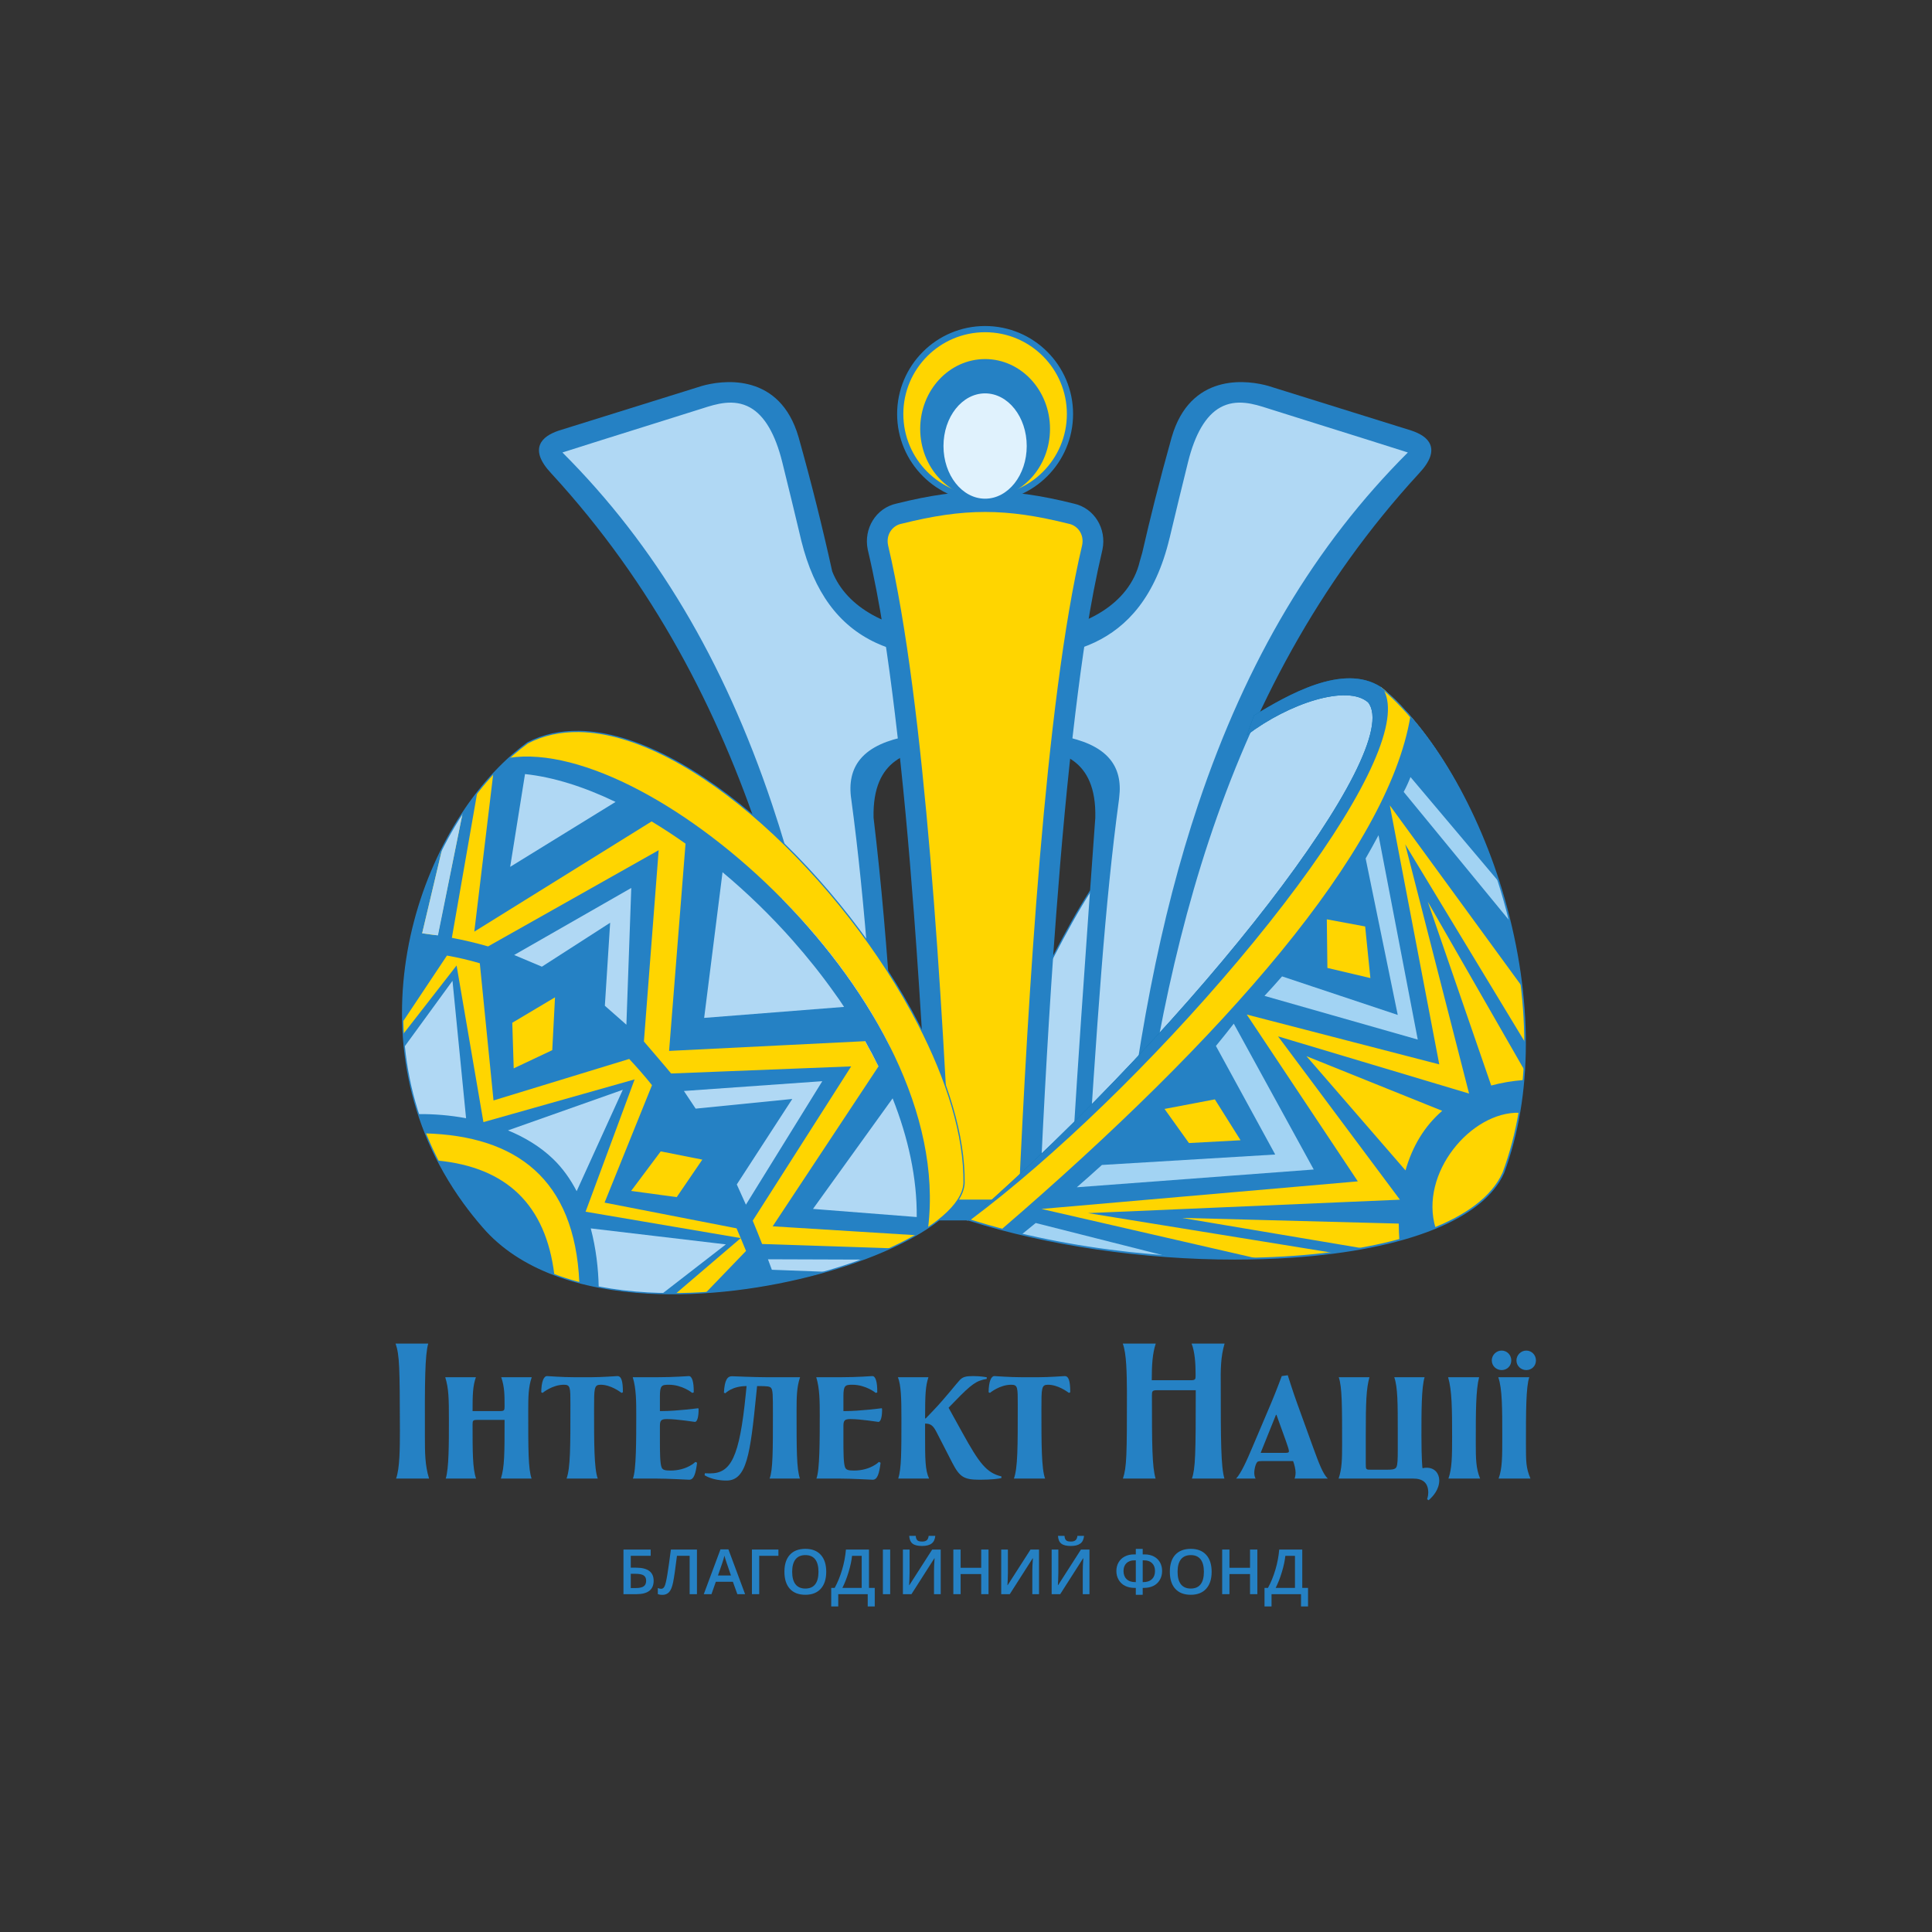 <?xml version="1.0" encoding="UTF-8" standalone="no"?>
<!-- Created with Inkscape (http://www.inkscape.org/) -->
<svg xmlns:inkscape="http://www.inkscape.org/namespaces/inkscape" xmlns:sodipodi="http://sodipodi.sourceforge.net/DTD/sodipodi-0.dtd" xmlns="http://www.w3.org/2000/svg" xmlns:svg="http://www.w3.org/2000/svg" version="1.1" id="svg2" width="755.905" height="755.905" viewBox="0 0 755.905 755.905" sodipodi:docname="intelekt nacii.ai">
  <rect x="0" y="0" width="755.905" height="755.905" fill="#333333" stroke="none"/>
  <defs id="defs6">
    <clipPath id="clipPath16">
      <path d="M 0,566.929 H 566.929 V 0 H 0 Z" id="path14"></path>
    </clipPath>
  </defs>
  <g id="g8" inkscape:groupmode="layer" inkscape:label="intelekt nacii" transform="matrix(1.333,0,0,-1.333,0,755.905)">
    <g id="g10">
      <g id="g12" clip-path="url(#clipPath16)">
        <g id="g18" transform="translate(246.502,205.57)">
          <path d="m 0,0 c -4.139,37.194 -10.369,76.616 -23.044,114.849 -12.666,38.201 -31.775,75.242 -61.679,107.73 v 0 c -3.407,3.634 -4.08,6.341 -3.276,8.396 0.801,2.047 3.032,3.29 5.47,4.126 l 0.021,0.007 40.805,12.73 v -0.001 c 0.33,0.116 0.727,0.244 1.167,0.369 2.825,0.808 8.233,1.831 13.711,0.495 5.538,-1.351 11.121,-5.08 14.165,-13.78 0.212,-0.608 0.408,-1.223 0.585,-1.841 v -0.003 c 1.888,-6.73 3.645,-13.357 5.281,-19.896 1.621,-6.48 3.138,-12.938 4.56,-19.387 2.152,-5.504 6.432,-9.758 11.777,-12.744 6.061,-3.386 13.479,-5.147 20.738,-5.263 l 0.935,-0.016 -0.043,-0.93 c -0.215,-4.677 -0.429,-10.315 -0.642,-15.95 -0.215,-5.66 -0.428,-11.32 -0.64,-15.922 l -0.037,-0.777 -0.77,-0.088 C 24.99,141.64 20.019,140.897 16.2,138.069 12.424,135.272 9.694,130.359 9.904,121.486 12.216,102.103 13.868,82.626 15.159,62.56 16.447,42.54 17.38,21.889 18.255,0.135 l 0.037,-0.947 H 17.348 0.903 0.09 Z" style="fill:#2581c4;fill-opacity:1;fill-rule:nonzero;stroke:none" id="path20"></path>
        </g>
        <g id="g22" transform="translate(390.583,321.399)">
          <path d="m 0,0 c -2.428,8.427 22.224,29.873 11.265,42.075 1.276,0.968 -13.478,0.374 -12.119,1.253 L -22.531,35.689 C -83.083,-0.807 -114.953,-117.343 -106.132,-112.397 -69.262,-84.891 -23.906,-36.414 0,0" style="fill:#b0d8f4;fill-opacity:1;fill-rule:evenodd;stroke:none" id="path24"></path>
        </g>
        <g id="g26" transform="translate(354.85,320.419)">
          <path d="m 0,0 c -12.677,-38.233 -18.906,-77.655 -23.045,-114.849 l -0.091,-0.812 h -0.812 -16.446 -0.944 l 0.038,0.947 c 1.057,26.265 6.47,101.059 7.69,117.922 l 0.245,3.371 c 0.224,8.909 -2.511,13.838 -6.295,16.641 -3.819,2.828 -8.789,3.571 -12.883,4.035 l -0.771,0.088 -0.037,0.777 c -0.211,4.602 -0.425,10.262 -0.639,15.922 -0.213,5.635 -0.427,11.272 -0.642,15.95 l -0.044,0.93 0.936,0.016 c 7.899,0.127 15.986,2.198 22.305,6.194 5.498,3.475 9.648,8.414 11.135,14.799 l 0.722,2.51 c 1.165,5.093 2.393,10.199 3.687,15.326 1.533,6.071 3.17,12.22 4.92,18.461 v 0.003 c 0.177,0.618 0.373,1.233 0.585,1.841 3.045,8.699 8.627,12.429 14.165,13.78 5.479,1.336 10.887,0.313 13.711,-0.495 0.441,-0.126 0.838,-0.253 1.167,-0.369 l 0.001,0.001 40.805,-12.73 0.02,-0.008 c 2.439,-0.835 4.669,-2.078 5.471,-4.126 0.804,-2.054 0.131,-4.761 -3.277,-8.395 l 10e-4,-0.001 C 31.773,75.242 12.665,38.201 0,0" style="fill:#2581c4;fill-opacity:1;fill-rule:evenodd;stroke:none" id="path28"></path>
        </g>
        <g id="g30" transform="translate(249.82,210.862)">
          <path d="M 0,0 H 10.332 C 6.657,56.876 4.519,90.326 0.282,121.599 h 0.001 c -3.122,20.451 23.462,19.229 39.04,20.052 15.578,-0.823 42.162,0.399 39.04,-20.052 l 0.025,0.025 C 74.148,90.341 72.01,56.891 68.335,0 h 10.332 c 8.184,81.158 25.928,164.536 85.185,223.505 -9.158,2.95 -34.626,10.876 -41.243,12.987 -6.617,2.111 -18.457,6.352 -23.961,-15.887 -1.849,-7.467 -3.547,-14.454 -5.118,-21.072 l -0.008,0.059 C 85,161.029 56.531,163.56 39.323,163.081 c -16.885,0.47 -44.611,-1.953 -53.696,34.388 l -0.467,1.969 -0.036,0.154 v -0.002 c -1.567,6.601 -3.262,13.569 -5.104,21.015 -5.505,22.239 -17.345,17.998 -23.962,15.887 -6.617,-2.111 -32.085,-10.037 -41.244,-12.987 C -25.928,164.536 -8.184,81.158 0,0" style="fill:#b0d8f4;fill-opacity:1;fill-rule:evenodd;stroke:none" id="path32"></path>
        </g>
        <g id="g34" transform="translate(351.701,331.011)">
          <path d="m 0,0 c -11.044,-32.929 -18.49,-71.039 -23.429,-119.913 h -9.862 l 0.093,1.453 c 3.582,55.463 5.745,88.942 9.941,119.903 l 0.063,0.612 c 0.567,4.548 -0.35,8.31 -2.729,11.186 -6.062,7.331 -20.336,7.865 -31.804,8.295 -1.685,0.063 -3.305,0.123 -4.845,0.204 -1.514,-0.081 -3.133,-0.141 -4.819,-0.204 -11.468,-0.43 -25.742,-0.964 -31.803,-8.295 -2.491,-3.011 -3.379,-6.99 -2.641,-11.824 4.195,-30.966 6.358,-64.463 9.943,-119.96 l 0.088,-1.37 h -9.862 c -4.939,48.874 -12.385,86.984 -23.43,119.913 -14.188,42.3 -34.315,76.078 -61.526,103.25 5.555,1.785 16.312,5.155 25.828,8.137 6.629,2.077 12.354,3.872 15.043,4.729 l 0.37,0.118 c 3.815,1.223 9.038,2.896 13.852,0.209 4.208,-2.348 7.382,-7.746 9.436,-16.044 1.914,-7.732 3.583,-14.604 5.104,-21.012 l 0.468,-1.977 v 0.002 l 0.036,-0.15 c 3.745,-14.978 10.894,-24.746 21.855,-29.86 9.336,-4.357 19.813,-4.511 28.232,-4.636 1.327,-0.019 2.608,-0.038 3.845,-0.072 1.227,0.034 2.509,0.053 3.837,0.072 16.778,0.247 42.033,0.619 50.301,35.377 l 0.006,-0.034 0.289,1.22 c 1.558,6.563 3.232,13.455 5.118,21.07 2.054,8.298 5.229,13.696 9.437,16.044 4.812,2.687 10.037,1.014 13.851,-0.209 l 0.37,-0.118 c 2.692,-0.858 8.426,-2.655 15.065,-4.736 9.507,-2.98 20.254,-6.348 25.805,-8.13 C 34.315,76.078 14.188,42.3 0,0 m 62.044,103.583 c -5.435,1.75 -16.456,5.204 -26.181,8.251 -6.638,2.081 -12.373,3.877 -15.063,4.736 l -0.368,0.118 c -3.898,1.248 -9.235,2.958 -14.23,0.17 -4.328,-2.415 -7.579,-7.914 -9.667,-16.344 -1.768,-7.147 -3.351,-13.658 -4.828,-19.857 l -0.017,0.117 -0.282,-1.279 c -7.873,-35.631 -33.303,-36.006 -50.13,-36.253 -1.332,-0.019 -2.617,-0.038 -3.831,-0.073 -1.225,0.035 -2.51,0.054 -3.839,0.073 -17.408,0.257 -41.25,0.609 -49.63,34.133 l -0.974,4.109 V 81.47 c -1.394,5.845 -2.916,12.099 -4.635,19.044 -2.087,8.43 -5.339,13.929 -9.666,16.344 -4.995,2.789 -10.331,1.078 -14.23,-0.17 l -0.369,-0.118 c -2.688,-0.858 -8.412,-2.652 -15.041,-4.728 -9.732,-3.051 -20.764,-6.509 -26.203,-8.259 l -0.37,-0.121 0.276,-0.275 c 61.309,-61.011 77.431,-147.147 85.116,-223.36 l 0.022,-0.214 h 10.8 l -0.122,1.875 c -3.584,55.507 -5.748,89.011 -9.945,119.997 -0.717,4.698 0.135,8.552 2.536,11.454 5.925,7.165 20.08,7.695 31.454,8.121 1.687,0.064 3.31,0.125 4.801,0.205 1.517,-0.08 3.139,-0.141 4.828,-0.205 11.374,-0.426 25.529,-0.956 31.454,-8.122 2.4,-2.901 3.253,-6.755 2.536,-11.453 l -0.083,-0.69 0.015,0.014 c -4.138,-30.784 -6.295,-64.181 -9.85,-119.239 l -0.127,-1.957 h 10.8 l 0.021,0.214 c 7.685,76.213 23.807,162.349 85.117,223.36 l 0.276,0.275 z" style="fill:#2581c4;fill-opacity:1;fill-rule:nonzero;stroke:none" id="path36"></path>
        </g>
        <g id="g38" transform="translate(263.231,419.287)">
          <path d="M 0,0 C 9.58,2.392 17.743,3.588 25.912,3.588 34.081,3.588 42.243,2.392 51.823,0 l 0.058,-0.012 h 0.003 c 3.065,-0.656 5.499,-2.516 7.01,-4.968 1.502,-2.44 2.09,-5.47 1.474,-8.481 v -0.004 l -0.02,-0.098 -0.003,-0.015 -0.025,-0.105 v -0.007 c -1.843,-7.814 -3.34,-15.8 -4.613,-23.811 -1.27,-7.992 -2.331,-16.077 -3.303,-24.068 -1.195,-9.835 -2.227,-19.623 -3.141,-29.369 -0.911,-9.711 -1.72,-19.548 -2.467,-29.444 -1.061,-14.064 -1.973,-28.091 -2.778,-42.086 -0.81,-14.074 -1.516,-28.115 -2.161,-42.13 l -0.227,-4.954 -0.04,-0.871 H 40.724 35.765 16.059 11.1 10.234 l -0.04,0.871 -0.228,4.954 c -0.644,14.015 -1.35,28.056 -2.16,42.13 -0.806,13.996 -1.718,28.022 -2.779,42.087 -0.746,9.896 -1.555,19.733 -2.466,29.444 -0.914,9.745 -1.946,19.534 -3.142,29.368 -0.971,7.99 -2.032,16.076 -3.303,24.068 -1.274,8.011 -2.769,15.997 -4.614,23.811 v 0.003 l -0.023,0.107 -0.004,0.017 -0.02,0.095 v 0.004 c -0.617,3.013 -0.028,6.044 1.476,8.485 1.512,2.453 3.947,4.312 7.012,4.967 h 0.004 z" style="fill:#2581c4;fill-opacity:1;fill-rule:evenodd;stroke:none" id="path40"></path>
        </g>
        <g id="g42" transform="translate(298.995,214.966)">
          <path d="m 0,0 c 2.651,57.68 7.735,145.924 18.617,192.03 0.719,3.354 -1.478,5.887 -3.911,6.34 -18.468,4.626 -30.65,4.626 -49.118,0 -2.432,-0.453 -4.629,-2.986 -3.912,-6.34 C -27.441,145.924 -22.357,57.68 -19.706,0 H 0" style="fill:#ffd500;fill-opacity:1;fill-rule:evenodd;stroke:none" id="path44"></path>
        </g>
        <g id="g46" transform="translate(289.142,470.47)">
          <path d="M 0,0 C 13.759,0 24.912,-11.154 24.912,-24.912 24.912,-38.67 13.759,-49.824 0,-49.824 c -13.758,0 -24.911,11.154 -24.911,24.912 C -24.911,-11.154 -13.758,0 0,0" style="fill:#ffd500;fill-opacity:1;fill-rule:evenodd;stroke:none" id="path48"></path>
        </g>
        <g id="g50" transform="translate(289.142,471.379)">
          <path d="m 0,0 c 7.131,0 13.587,-2.891 18.259,-7.563 4.673,-4.672 7.563,-11.128 7.563,-18.259 0,-7.13 -2.89,-13.587 -7.563,-18.259 C 13.587,-48.753 7.131,-51.644 0,-51.644 c -7.13,0 -13.586,2.891 -18.259,7.563 -4.672,4.672 -7.563,11.129 -7.563,18.259 0,7.131 2.891,13.587 7.563,18.259 C -13.586,-2.891 -7.13,0 0,0 M 16.972,-8.85 C 12.629,-4.507 6.628,-1.82 0,-1.82 c -6.627,0 -12.628,-2.687 -16.971,-7.03 -4.343,-4.343 -7.03,-10.344 -7.03,-16.972 0,-6.627 2.687,-12.628 7.03,-16.971 4.343,-4.344 10.344,-7.03 16.971,-7.03 6.628,0 12.629,2.686 16.972,7.03 4.343,4.343 7.03,10.344 7.03,16.971 0,6.628 -2.687,12.629 -7.03,16.972" style="fill:#2581c4;fill-opacity:1;fill-rule:nonzero;stroke:none" id="path52"></path>
        </g>
        <g id="g54" transform="translate(289.142,461.677)">
          <path d="m 0,0 c 10.521,0 19.05,-9.173 19.05,-20.489 0,-11.316 -8.529,-20.49 -19.05,-20.49 -10.521,0 -19.049,9.174 -19.049,20.49 C -19.049,-9.173 -10.521,0 0,0" style="fill:#2581c4;fill-opacity:1;fill-rule:evenodd;stroke:none" id="path56"></path>
        </g>
        <g id="g58" transform="translate(368.052,357.089)">
          <path d="M 0,0 C 9.733,5.855 26.125,15.506 37.25,8.347 52.121,-11.187 -26.07,-105.167 -83.601,-148.086 -16.485,-89.254 44.535,-10.112 33.506,3.82 27.406,9.169 10.343,3.622 -2.063,-5.784 Z" style="fill:#016eac;fill-opacity:1;fill-rule:evenodd;stroke:none" id="path60"></path>
        </g>
        <g id="g62" transform="translate(284.451,209.002)">
          <path d="M 0,0 C 56.979,-18.171 143.72,-15.339 156.79,13.801 175.14,63.028 150.957,131.319 120.851,156.434 135.722,136.9 57.53,42.919 0,0" style="fill:#ffffff;fill-opacity:1;fill-rule:evenodd;stroke:none" id="path64"></path>
        </g>
        <g id="g66" transform="translate(141.767,206.963)">
          <path d="M 0,0 C -43.458,49.864 -19.581,118.318 13.104,142.061 56.601,164.538 141.961,68.99 141.195,12.817 139.936,-9.885 34.441,-40.112 0,0" style="fill:#ffd500;fill-opacity:1;fill-rule:evenodd;stroke:none" id="path68"></path>
        </g>
        <g id="g70" transform="translate(141.767,206.963)">
          <path d="m 0,0 c -7.981,8.844 -15.715,22.207 -18.941,33.102 -2.539,7.792 -3.97,15.691 -4.454,23.519 L -7.751,76.723 0.127,30.746 44.507,43.292 30.111,4.452 75.656,-3.293 56.563,-19.606 c -7.767,-0.05 -15.411,0.549 -22.603,1.938 C 20.219,-15.013 8.129,-9.468 0,0" style="fill:#2581c4;fill-opacity:1;fill-rule:evenodd;stroke:none" id="path72"></path>
        </g>
        <g id="g74" transform="translate(128.51,226.425)">
          <path d="m 0,0 c -1.356,2.638 -2.568,5.301 -3.639,7.983 26.498,-0.763 43.85,-13.222 45.176,-43.825 -2.768,0.73 -5.45,1.592 -8.023,2.597 0.225,-0.088 0.45,-0.175 0.677,-0.26 h 0.005 C 31.705,-12.99 20.164,-1.972 0,0 m 30.719,-32.078 c -0.228,0.101 -0.455,0.204 -0.681,0.308 0.226,-0.104 0.453,-0.207 0.681,-0.308 m -4.355,2.158 c -0.429,0.235 -0.853,0.476 -1.273,0.721 0.42,-0.245 0.844,-0.486 1.273,-0.721 m -5.084,3.181 c -0.183,0.13 -0.364,0.261 -0.546,0.393 0.182,-0.132 0.363,-0.263 0.546,-0.393" style="fill:#ffd500;fill-opacity:1;fill-rule:evenodd;stroke:none" id="path76"></path>
        </g>
        <g id="g78" transform="translate(232.775,290.912)">
          <path d="M 0,0 C -1.033,4.127 -2.127,8.251 -3.288,12.368 9.31,-0.424 20.502,-15.277 28.373,-30.904 28.674,-35.967 28.955,-41.07 29.221,-46.222 22.769,-29.925 12.381,-14.015 0,0" style="fill:#ffffff;fill-opacity:1;fill-rule:evenodd;stroke:none" id="path80"></path>
        </g>
        <g id="g82" transform="translate(257.105,255.543)">
          <path d="m 0,0 c -0.323,4.702 -0.642,9.213 -0.958,13.563 -5.693,9.555 -12.541,18.703 -20.07,27.139 1,-4.194 1.942,-8.408 2.829,-12.637 C -11.135,19.199 -4.921,9.735 0,0" style="fill:#ffffff;fill-opacity:1;fill-rule:evenodd;stroke:none" id="path84"></path>
        </g>
        <g id="g86" transform="translate(144.781,339.968)">
          <path d="m 0,0 c 1.538,1.662 3.117,3.222 4.725,4.678 42.202,6.42 130.975,-71.623 122.912,-137.915 -1.119,-0.745 -2.318,-1.482 -3.582,-2.211 l -42.044,2.61 31.051,46.923 0.005,-0.004 c -1.224,2.492 -2.531,4.969 -3.919,7.423 l -10e-4,-0.001 -57.54,-2.859 4.826,60.829 c -3.302,2.344 -6.629,4.527 -9.957,6.526 L -5.567,-46.345 Z" style="fill:#2581c4;fill-opacity:1;fill-rule:evenodd;stroke:none" id="path88"></path>
        </g>
        <g id="g90" transform="translate(188.995,261.378)">
          <path d="M 0,0 4.334,56.149 -45.739,27.907 c -3.408,0.982 -6.949,1.824 -10.629,2.519 l 0.029,0.159 7.412,42.441 c -1.48,-1.902 -2.909,-3.9 -4.281,-5.981 L -60.5,31.282 c 0.091,-0.284 -4.029,0.411 -4.585,0.477 v 0 l 5.921,24.983 c -3.816,-7.571 -6.879,-15.894 -8.906,-24.662 -0.429,-1.855 -0.817,-3.728 -1.15,-5.621 h 0.004 c -1.186,-6.732 -1.748,-13.678 -1.566,-20.706 l 12.97,19.464 0.002,0.005 c 3.273,-0.573 6.49,-1.329 9.647,-2.264 l 4.023,-40.262 39.827,12.177 c 2.288,-2.435 4.518,-5.001 6.689,-7.694 l -13.92,-34.472 38.742,-7.55 c 0.037,-0.081 1.942,-4.551 2.779,-6.636 H 29.976 L 18.213,-73.693 c 5.724,0.38 11.446,1.078 17.036,2.034 l 10e-4,0.006 c 9.674,1.648 19.744,4.144 28.931,7.633 2.86,1.057 5.585,2.169 8.133,3.328 l -37.618,1.252 c -0.898,2.303 -1.815,4.585 -2.754,6.842 L 60.837,-7.308 7.987,-9.394 C 7.281,-8.475 0.141,-0.167 0,0 m 17.144,-34.673 -7.514,-11.011 -13.377,1.823 8.686,11.608 z m -44.043,32.13 0.808,15.509 -12.543,-7.469 0.421,-13.385 z" style="fill:#2581c4;fill-opacity:1;fill-rule:evenodd;stroke:none" id="path92"></path>
        </g>
        <g id="g94" transform="translate(284.451,209.002)">
          <path d="M 0,0 C 56.979,-18.171 143.72,-15.339 156.79,13.801 175.14,63.028 150.957,131.319 120.851,156.434 135.722,136.9 57.53,42.919 0,0" style="fill:#ffd500;fill-opacity:1;fill-rule:evenodd;stroke:none" id="path96"></path>
        </g>
        <g id="g98" transform="translate(284.451,209.002)">
          <path d="m 0,0 c 25.324,-8.076 56.524,-11.999 84.525,-11.312 l -63.287,14.538 92.85,8.096 -32.597,48.96 56.502,-14.624 -14.52,76.028 38.658,-52.962 c -4.294,36.105 -21.51,71.217 -41.28,87.71 -11.125,7.159 -27.517,-2.493 -37.25,-8.348 l -2.063,-5.784 c 12.405,9.406 29.469,14.953 35.568,9.605 C 128.136,137.975 67.115,58.832 0,0 m 126.284,-5.924 c 3.81,1.035 7.368,2.218 10.626,3.554 -4.841,16.043 10.431,34.229 24.574,33.829 0.542,3.164 0.949,6.369 1.224,9.604 -3.393,-0.272 -6.549,-0.815 -9.468,-1.612 l -18.614,53.95 28.298,-49.324 c 0.161,2.689 0.236,5.394 0.227,8.109 L 127.998,110.243 146.744,37.092 90.678,53.878 126.448,5.94 34.89,2.002 106.865,-9.668 c 2.968,0.381 5.857,0.826 8.656,1.337 l -53.062,8.929 63.646,-1.672 h 10e-4 c 0.007,-1.583 0.065,-3.199 0.178,-4.85 m 12.574,37.947 c -5.155,-4.445 -8.745,-10.368 -10.773,-17.487 h -0.001 L 99.02,48.064 Z" style="fill:#2581c4;fill-opacity:1;fill-rule:evenodd;stroke:none" id="path100"></path>
        </g>
        <g id="g102" transform="translate(284.451,209.002)">
          <path d="m 0,0 c 3.088,-0.985 6.27,-1.904 9.517,-2.766 65.405,56.269 113.484,111.142 120.004,150.595 -2.81,3.244 -5.711,6.136 -8.67,8.605 C 135.722,136.9 57.53,42.919 0,0" style="fill:#ffd500;fill-opacity:1;fill-rule:evenodd;stroke:none" id="path104"></path>
        </g>
        <g id="g106" transform="translate(299.886,204.751)">
          <path d="M 0,0 C 13.564,-3.201 28.143,-5.353 42.62,-6.399 L 4.108,3.351 Z" style="fill:#a2d3f3;fill-opacity:1;fill-rule:evenodd;stroke:none" id="path108"></path>
        </g>
        <g id="g110" transform="translate(443.138,296.728)">
          <path d="m 0,0 c -0.953,3.922 -2.043,7.793 -3.256,11.588 l -25.878,30.675 c -0.576,-1.47 -1.232,-2.924 -2.001,-4.356 z" style="fill:#a2d3f3;fill-opacity:1;fill-rule:evenodd;stroke:none" id="path112"></path>
        </g>
        <g id="g114" transform="translate(362.13,266.614)">
          <path d="m 0,0 c -1.708,-2.197 -3.456,-4.379 -5.241,-6.545 v -0.001 l 17.404,-31.866 -50.868,-3.067 c -2.413,-2.2 -4.87,-4.382 -7.367,-6.548 L 23.47,-42.812 0,0" style="fill:#a2d3f3;fill-opacity:1;fill-rule:evenodd;stroke:none" id="path116"></path>
        </g>
        <g id="g118" transform="translate(404.615,321.922)">
          <path d="m 0,0 c -1.219,-2.286 -2.478,-4.561 -3.779,-6.824 l 9.423,-45.931 -33.957,11.319 c -1.668,-1.921 -3.386,-3.829 -5.155,-5.723 L 11.518,-59.98 C 7.679,-39.987 3.839,-19.993 0,0" style="fill:#a2d3f3;fill-opacity:1;fill-rule:evenodd;stroke:none" id="path120"></path>
        </g>
        <g id="g122" transform="translate(356.579,244.392)">
          <path d="m 0,0 -14.772,-2.811 7.166,-10.011 15.153,0.819 z" style="fill:#ffd500;fill-opacity:1;fill-rule:evenodd;stroke:none" id="path124"></path>
        </g>
        <g id="g126" transform="translate(400.693,295.137)">
          <path d="m 0,0 1.536,-15.145 -12.619,2.975 -0.171,14.269 z" style="fill:#ffd500;fill-opacity:1;fill-rule:evenodd;stroke:none" id="path128"></path>
        </g>
        <g id="g130" transform="translate(289.142,451.61)">
          <path d="m 0,0 c 6.748,0 12.217,-6.92 12.217,-15.456 0,-8.536 -5.469,-15.456 -12.217,-15.456 -6.747,0 -12.216,6.92 -12.216,15.456 C -12.216,-6.92 -6.747,0 0,0" style="fill:#e0f2fd;fill-opacity:1;fill-rule:evenodd;stroke:none" id="path132"></path>
        </g>
        <g id="g134" transform="translate(129.831,318.12)">
          <path d="m 0,0 c 1.824,3.619 3.82,7.063 5.957,10.303 l -7.244,-35.917 -4.635,0.631 z" style="fill:#b0d8f4;fill-opacity:1;fill-rule:evenodd;stroke:none" id="path136"></path>
        </g>
        <g id="g138" transform="translate(149.104,235.284)">
          <path d="M 0,0 V 0.001 L 33.695,11.917 20.155,-17.84 h -0.001 c -1.84,3.543 -4.133,6.784 -6.957,9.493 C 9.466,-4.767 4.914,-2.027 0,0" style="fill:#b0d8f4;fill-opacity:1;fill-rule:evenodd;stroke:none" id="path140"></path>
        </g>
        <g id="g142" transform="translate(154.098,339.869)">
          <path d="m 0,0 -4.354,-27.232 30.93,19.056 C 17.353,-3.739 8.318,-0.873 0,0" style="fill:#b0d8f4;fill-opacity:1;fill-rule:evenodd;stroke:none" id="path144"></path>
        </g>
        <g id="g146" transform="translate(244.79,275.803)">
          <path d="m 0,0 -0.032,0.045 c -0.334,0.469 -0.671,0.937 -1.01,1.404 L -1.049,1.458 -1.051,1.46 -1.057,1.469 -1.503,2.08 -1.566,2.164 -2.059,2.831 -2.084,2.867 -2.115,2.907 -2.576,3.525 -2.607,3.567 -2.73,3.731 -3.04,4.142 -3.133,4.266 -3.195,4.347 -3.351,4.553 -3.507,4.757 -3.529,4.785 -3.82,5.166 -3.977,5.37 -4.134,5.574 -4.292,5.778 -4.45,5.981 -4.608,6.185 -4.64,6.227 l -0.127,0.162 -0.158,0.203 -0.159,0.202 -0.16,0.203 -0.029,0.038 -0.13,0.164 -0.16,0.202 -0.161,0.203 -0.16,0.201 c -1.979,2.484 -4.026,4.92 -6.131,7.303 l -10e-4,0.007 c -6.452,7.302 -13.443,14.088 -20.698,20.146 l -5.395,-42.76 41.064,3.225 C 1.614,-2.205 1.44,-2.024 0,0" style="fill:#b0d8f4;fill-opacity:1;fill-rule:evenodd;stroke:none" id="path148"></path>
        </g>
        <g id="g150" transform="translate(261.996,244.689)">
          <path d="M 0,0 -23.369,-32.453 7.079,-34.838 C 7.183,-23.393 4.591,-11.6 0,0" style="fill:#b0d8f4;fill-opacity:1;fill-rule:evenodd;stroke:none" id="path152"></path>
        </g>
        <g id="g154" transform="translate(216.259,219.419)">
          <path d="M 0,0 16.29,25.088 -12.073,22.25 -15.521,27.432 25.096,30.305 2.678,-5.941 Z" style="fill:#b0d8f4;fill-opacity:1;fill-rule:evenodd;stroke:none" id="path156"></path>
        </g>
        <g id="g158" transform="translate(159.053,283.336)">
          <path d="m 0,0 -8.141,3.43 34.376,19.678 -1.433,-40.144 -6.32,5.567 1.554,24.363 z" style="fill:#b0d8f4;fill-opacity:1;fill-rule:evenodd;stroke:none" id="path160"></path>
        </g>
        <g id="g162" transform="translate(253.175,197.359)">
          <path d="m 0,0 c -3.473,-1.283 -7.149,-2.481 -10.982,-3.572 l -15.643,0.589 -1.143,3.076 z" style="fill:#b0d8f4;fill-opacity:1;fill-rule:evenodd;stroke:none" id="path164"></path>
        </g>
        <g id="g166" transform="translate(194.41,187.388)">
          <path d="m 0,0 c -6.414,0.144 -12.704,0.753 -18.682,1.908 -0.1,5.413 -0.795,11.404 -2.33,17.217 v 0.004 L 18.64,14.438 Z" style="fill:#b0d8f4;fill-opacity:1;fill-rule:evenodd;stroke:none" id="path168"></path>
        </g>
        <g id="g170" transform="translate(118.681,259.794)">
          <path d="m 0,0 14.134,19.396 3.984,-40.333 H 18.115 C 13.333,-20.05 8.557,-19.681 4.146,-19.729 2.016,-13.193 0.666,-6.581 0,0" style="fill:#b0d8f4;fill-opacity:1;fill-rule:evenodd;stroke:none" id="path172"></path>
        </g>
        <g id="g174" transform="translate(141.629,206.845)">
          <path d="m 0,0 c -2.009,2.306 -3.875,4.65 -5.6,7.025 -17.004,23.411 -20.651,50.057 -16.434,73.999 4.217,23.94 16.3,45.18 30.754,57.777 1.452,1.265 2.926,2.443 4.416,3.525 l 0.01,0.007 0.013,0.007 c 4.62,2.387 9.71,3.452 15.115,3.378 16.493,-0.225 35.938,-11.049 54.016,-27.156 18.062,-16.095 34.769,-37.471 45.8,-58.817 8.486,-16.422 13.615,-32.831 13.425,-46.811 V 12.926 C 141.335,9.681 139.073,6.295 135.223,2.989 127.838,-3.351 114.573,-9.437 98.95,-13.7 83.334,-17.962 65.356,-20.408 48.537,-19.475 28.947,-18.389 10.92,-12.718 0,0 M -5.306,7.239 C -3.583,4.868 -1.724,2.531 0.274,0.237 L 0.276,0.236 c 10.848,-12.632 28.782,-18.266 48.28,-19.348 16.782,-0.931 34.719,1.509 50.298,5.761 15.573,4.25 28.787,10.309 36.133,16.617 3.775,3.241 5.992,6.54 6.165,9.679 0.188,13.917 -4.926,30.264 -13.384,46.633 -11.011,21.307 -27.689,42.645 -45.72,58.712 -18.017,16.054 -37.381,26.842 -53.778,27.065 -5.341,0.073 -10.369,-0.977 -14.931,-3.331 -1.482,-1.076 -2.944,-2.244 -4.38,-3.496 C -5.437,125.981 -17.473,104.819 -21.676,80.962 -25.877,57.107 -22.245,30.559 -5.306,7.239" style="fill:#2581c4;fill-opacity:1;fill-rule:nonzero;stroke:none" id="path176"></path>
        </g>
        <g id="g178" transform="translate(284.963,209.089)">
          <path d="m 0,0 c 57.439,-18.159 143.243,-14.766 156.061,13.812 8.42,22.59 8.49,51.077 0.19,80.195 -7.318,25.676 -20.307,48.395 -34.913,61.173 1.047,-2.115 1.336,-4.892 0.858,-8.286 C 120.165,132.429 104.197,106.564 78.388,75.931 53.729,46.661 24.457,18.31 0,0 m 77.435,-11.729 c -26.77,0 -54.925,4.051 -78.02,11.416 l -0.44,0.14 0.371,0.277 c 24.502,18.28 53.915,46.74 78.678,76.133 25.753,30.567 41.682,56.345 43.702,70.723 0.564,4.017 0.034,7.127 -1.577,9.243 l 0.105,0.198 c 14.892,-11.98 28.92,-35.828 36.455,-62.263 8.326,-29.216 8.254,-57.807 -0.209,-80.507 -6.044,-13.48 -28.689,-22.512 -62.135,-24.796 -5.538,-0.379 -11.204,-0.564 -16.93,-0.564" style="fill:#2581c4;fill-opacity:1;fill-rule:nonzero;stroke:none" id="path180"></path>
        </g>
        <g id="g182" transform="translate(308.945,286.276)">
          <path d="m 0,0 c 1.903,3.678 3.739,7.117 5.531,10.31 1.796,3.199 3.555,6.16 5.298,8.88 l 0.205,0.319 0.101,-0.516 C 9.397,16.283 7.643,13.328 5.849,10.132 4.051,6.93 2.218,3.496 0.322,-0.167 L 0.027,-0.771 Z" style="fill:#2581c4;fill-opacity:1;fill-rule:nonzero;stroke:none" id="path184"></path>
        </g>
        <g id="g186" transform="translate(125.694,172.711)">
          <path d="m 0,0 c -0.979,-3.425 -1.027,-11.25 -0.979,-27.393 0,-4.4 0,-8.314 1.223,-12.227 H -9.44 c 1.076,2.934 1.125,8.805 1.125,14.184 C -8.364,-6.848 -8.414,-3.425 -9.587,0 Z" style="fill:#2581c4;fill-opacity:1;fill-rule:nonzero;stroke:none" id="path188"></path>
        </g>
        <g id="g190" transform="translate(139.685,162.829)">
          <path d="m 0,0 c -0.929,-2.592 -0.978,-5.232 -0.978,-9.929 h 8.022 c 1.222,0 1.369,0.197 1.369,1.273 v 0.294 c 0,3.081 0,5.526 -0.978,8.362 h 8.951 c -0.978,-2.836 -1.027,-5.771 -1.027,-9.929 0,-11.494 0,-16.875 0.978,-19.809 h -9 c 1.076,3.424 1.076,7.337 1.076,17.217 H 0.391 c -1.222,0 -1.369,-0.195 -1.369,-1.271 0,-8.119 0,-13.012 1.027,-15.946 h -8.903 c 0.93,2.934 0.93,10.174 0.93,17.12 0,6.357 -0.049,9.294 -1.076,12.618 z" style="fill:#2581c4;fill-opacity:1;fill-rule:nonzero;stroke:none" id="path192"></path>
        </g>
        <g id="g194" transform="translate(158.864,158.429)">
          <path d="M 0,0 C 0.049,3.13 0.734,4.743 1.712,4.743 2.201,4.743 5.919,4.4 10.027,4.4 h 4.402 c 3.425,0 7.582,0.343 7.925,0.343 1.125,0 1.614,-1.369 1.614,-4.743 l -0.391,-0.196 c -0.538,0.391 -3.229,2.397 -6.163,2.397 -1.909,0 -1.909,-0.978 -1.909,-7.239 0,-10.028 0,-17.365 1.077,-20.3 H 7.435 c 1.125,3.18 1.125,9.049 1.125,21.767 0,4.988 0,5.772 -1.908,5.772 -3.423,0 -6.261,-2.397 -6.261,-2.397 z" style="fill:#2581c4;fill-opacity:1;fill-rule:nonzero;stroke:none" id="path196"></path>
        </g>
        <g id="g198" transform="translate(192.569,162.829)">
          <path d="m 0,0 c 5.577,0 9.099,0.343 9.636,0.343 0.881,0 1.468,-1.614 1.419,-4.793 l -0.44,-0.147 c 0,0 -2.886,2.398 -6.897,2.398 -2.104,0 -2.593,-0.245 -2.593,-3.425 v -4.305 h 0.636 c 4.256,0 10.566,0.832 10.566,0.832 l 0.146,-0.147 c 0.049,-2.152 -0.342,-3.863 -1.076,-3.863 -0.244,0 -5.234,0.831 -8.168,0.831 -1.712,0 -2.104,-0.342 -2.104,-2.055 v -3.912 c 0,-3.523 0,-7.239 0.539,-8.316 0.293,-0.587 0.831,-0.831 2.543,-0.831 4.892,0 7.337,2.542 7.337,2.542 l 0.489,-0.243 c -0.391,-3.18 -0.929,-4.99 -2.299,-4.99 -0.587,0 -5.967,0.343 -9.978,0.343 h -6.555 c 0.979,2.446 0.979,11.25 0.979,18.587 0,3.913 0,7.827 -1.028,11.151 z" style="fill:#2581c4;fill-opacity:1;fill-rule:nonzero;stroke:none" id="path200"></path>
        </g>
        <g id="g202" transform="translate(225.883,133.091)">
          <path d="m 0,0 c 0.978,2.446 0.978,8.315 0.978,19.076 0,5.381 0,6.995 -0.587,7.581 C 0,27.049 -0.734,27.146 -3.18,27.146 h -0.488 l -0.246,-2.445 c -1.76,-17.609 -2.787,-25.288 -8.755,-25.288 -4.158,0 -6.408,1.566 -6.408,1.566 l 0.098,0.586 c 0,0 0.539,-0.048 1.517,-0.048 6.065,0 8.608,4.548 10.467,23.184 l 0.245,2.445 c -4.305,0 -6.212,-2.102 -6.212,-2.102 l -0.44,0.146 c 0.195,3.914 1.124,4.842 2.347,4.842 0.49,0 6.701,-0.294 10.517,-0.294 H 8.951 C 7.973,26.902 7.924,23.968 7.924,19.81 7.924,8.315 7.924,2.935 8.902,0 Z" style="fill:#2581c4;fill-opacity:1;fill-rule:nonzero;stroke:none" id="path204"></path>
        </g>
        <g id="g206" transform="translate(246.431,162.829)">
          <path d="m 0,0 c 5.577,0 9.098,0.343 9.636,0.343 0.881,0 1.468,-1.614 1.419,-4.793 l -0.441,-0.147 c 0,0 -2.886,2.398 -6.897,2.398 -2.103,0 -2.592,-0.245 -2.592,-3.425 v -4.305 h 0.636 c 4.256,0 10.566,0.832 10.566,0.832 l 0.146,-0.147 c 0.049,-2.152 -0.343,-3.863 -1.077,-3.863 -0.244,0 -5.233,0.831 -8.167,0.831 -1.713,0 -2.104,-0.342 -2.104,-2.055 v -3.912 c 0,-3.523 0,-7.239 0.538,-8.316 0.294,-0.587 0.832,-0.831 2.544,-0.831 4.891,0 7.336,2.542 7.336,2.542 l 0.49,-0.243 c -0.391,-3.18 -0.929,-4.99 -2.299,-4.99 -0.587,0 -5.967,0.343 -9.978,0.343 h -6.555 c 0.978,2.446 0.978,11.25 0.978,18.587 0,3.913 0,7.827 -1.027,11.151 z" style="fill:#2581c4;fill-opacity:1;fill-rule:nonzero;stroke:none" id="path208"></path>
        </g>
        <g id="g210" transform="translate(271.674,150.7)">
          <path d="m 0,0 2.25,2.349 c 3.521,3.668 6.994,8.168 7.826,8.999 0.881,0.881 1.712,1.125 3.912,1.125 2.104,0 3.962,-0.343 3.962,-0.343 V 11.642 C 14.967,11.104 13.646,10.321 8.462,4.94 L 6.75,3.18 10.858,-4.255 c 4.843,-8.755 6.996,-11.691 11.397,-12.718 v -0.489 c -0.685,-0.195 -2.886,-0.489 -6.311,-0.489 -4.645,0 -5.917,0.734 -8.118,4.99 l -4.647,9.049 c -1.125,2.201 -1.957,2.396 -3.326,2.445 v -3.424 c 0,-6.848 0,-10.271 1.174,-12.717 h -9.049 c 0.929,2.934 0.929,7.827 0.929,17.608 0,5.869 -0.097,9.783 -1.027,12.13 H 0.831 C 0,9.538 -0.147,7.337 -0.147,0.099 Z" style="fill:#2581c4;fill-opacity:1;fill-rule:nonzero;stroke:none" id="path212"></path>
        </g>
        <g id="g214" transform="translate(290.167,158.429)">
          <path d="M 0,0 C 0.05,3.13 0.735,4.743 1.713,4.743 2.201,4.743 5.92,4.4 10.028,4.4 h 4.402 c 3.424,0 7.582,0.343 7.924,0.343 1.125,0 1.614,-1.369 1.614,-4.743 l -0.391,-0.196 c -0.538,0.391 -3.228,2.397 -6.163,2.397 -1.908,0 -1.908,-0.978 -1.908,-7.239 0,-10.028 0,-17.365 1.076,-20.3 H 7.436 c 1.125,3.18 1.125,9.049 1.125,21.767 0,4.988 0,5.772 -1.908,5.772 -3.424,0 -6.26,-2.397 -6.26,-2.397 z" style="fill:#2581c4;fill-opacity:1;fill-rule:nonzero;stroke:none" id="path216"></path>
        </g>
        <g id="g218" transform="translate(339.233,172.711)">
          <path d="m 0,0 c -0.979,-2.935 -1.174,-6.359 -1.174,-10.762 h 11.445 c 1.322,0 1.419,0.294 1.419,1.273 v 0.683 c 0,2.692 -0.195,6.36 -1.173,8.806 h 9.685 c -1.175,-3.913 -1.175,-7.826 -1.126,-12.229 0,-16.141 0.05,-23.967 1.076,-27.391 h -9.538 c 1.028,2.934 1.125,7.239 1.125,25.924 H 0.294 c -1.321,0 -1.419,-0.343 -1.419,-1.467 0,-14.431 0.049,-21.033 1.076,-24.457 h -9.587 c 1.125,3.424 1.174,6.848 1.174,25.435 C -8.511,-8.806 -8.56,-2.935 -9.686,0 Z" style="fill:#2581c4;fill-opacity:1;fill-rule:nonzero;stroke:none" id="path220"></path>
        </g>
        <g id="g222" transform="translate(374.652,151.825)">
          <path d="m 0,0 -0.146,-0.049 -2.935,-7.288 c -0.93,-2.25 -1.517,-3.766 -1.517,-3.766 l 0.049,-0.097 h 7.044 c 0.979,0 1.173,0.146 1.173,0.488 0,0.343 -0.194,1.076 -0.88,2.983 z m -11.837,-18.733 c 1.419,1.467 3.18,5.38 4.843,9.342 l 5.38,12.668 c 1.516,3.571 3.179,8.071 3.179,8.071 l 1.761,0.245 c 0,0 1.467,-4.697 2.691,-8.071 L 10.713,-9.44 c 1.858,-5.136 2.983,-7.972 4.352,-9.293 H 5.332 c 0,0 0.294,0.733 0.294,1.712 0,0.977 -0.343,2.396 -0.734,3.423 h -9.197 c -1.075,0 -1.32,-0.146 -1.564,-0.635 -0.244,-0.441 -0.637,-1.566 -0.637,-2.935 0,-0.93 0.393,-1.565 0.393,-1.565 z" style="fill:#2581c4;fill-opacity:1;fill-rule:nonzero;stroke:none" id="path224"></path>
        </g>
        <g id="g226" transform="translate(400.874,137.396)">
          <path d="m 0,0 c 0,-1.712 0.049,-1.712 1.664,-1.712 h 4.401 c 1.712,0 2.593,0.097 2.936,0.782 0.342,0.685 0.391,2.349 0.391,5.038 v 5.381 c 0,8.119 0,13.01 -1.028,15.945 h 8.903 C 16.338,22.499 16.338,15.261 16.338,8.413 c 0,-7.337 0.293,-9.587 0.293,-9.587 l 0.098,-0.098 c 0,0 0.391,0.147 1.125,0.147 2.347,0 3.668,-1.614 3.717,-3.669 0,-2.69 -1.81,-4.744 -3.13,-5.869 L 18,-10.37 c 0,0 0.343,0.93 0.343,1.908 0,2.983 -1.663,4.157 -4.451,4.157 H -7.973 c 0.979,2.837 1.028,5.772 1.028,9.929 0,11.495 0,16.875 -0.979,19.81 h 9 C 0.146,22.011 0,18.342 0,8.217 Z" style="fill:#2581c4;fill-opacity:1;fill-rule:nonzero;stroke:none" id="path228"></path>
        </g>
        <g id="g230" transform="translate(434.141,162.829)">
          <path d="m 0,0 c -0.978,-3.814 -0.978,-10.173 -0.978,-19.418 0,-4.451 0.049,-7.386 1.272,-10.32 h -9.295 c 1.027,2.934 1.076,6.358 1.076,12.227 0,8.316 -0.049,13.697 -1.173,17.511 z" style="fill:#2581c4;fill-opacity:1;fill-rule:nonzero;stroke:none" id="path232"></path>
        </g>
        <g id="g234" transform="translate(450.822,167.771)">
          <path d="m 0,0 c 0,-1.614 -1.223,-2.838 -2.836,-2.838 -1.566,0 -2.887,1.224 -2.887,2.838 0,1.564 1.321,2.886 2.887,2.886 C -1.223,2.886 0,1.564 0,0 m -1.956,-4.941 c -0.979,-2.836 -0.979,-10.173 -0.979,-19.418 0,-5.43 0,-7.141 1.322,-10.321 h -9.344 c 1.076,2.935 1.076,6.359 1.076,12.228 0,8.315 0,14.186 -1.173,17.511 z M -7.238,0 c 0,-1.614 -1.224,-2.838 -2.837,-2.838 -1.567,0 -2.887,1.224 -2.887,2.838 0,1.564 1.32,2.886 2.887,2.886 1.613,0 2.837,-1.322 2.837,-2.886" style="fill:#2581c4;fill-opacity:1;fill-rule:nonzero;stroke:none" id="path236"></path>
        </g>
        <g id="g238" transform="translate(185.138,100.96)">
          <path d="M 0,0 H 1.541 C 2.568,0 3.32,0.168 3.798,0.505 4.276,0.843 4.515,1.388 4.515,2.14 4.515,2.862 4.274,3.384 3.793,3.703 3.313,4.022 2.475,4.183 1.281,4.183 H 0 Z m 6.718,2.14 c 0,-2.627 -1.684,-3.942 -5.052,-3.942 H -2.141 V 11.295 H 5.85 V 9.459 H 0 V 5.974 h 1.559 c 3.44,0 5.159,-1.278 5.159,-3.834" style="fill:#2581c4;fill-opacity:1;fill-rule:nonzero;stroke:none" id="path240"></path>
        </g>
        <g id="g242" transform="translate(204.565,99.159)">
          <path d="M 0,0 H -2.141 V 11.261 H -5.868 C -6.339,7.437 -6.717,4.838 -7,3.458 -7.285,2.079 -7.683,1.118 -8.197,0.578 -8.71,0.037 -9.391,-0.224 -10.239,-0.205 c -0.436,0 -0.851,0.074 -1.245,0.224 v 1.783 c 0.34,-0.151 0.672,-0.225 0.994,-0.225 0.43,0 0.766,0.258 1.008,0.776 0.242,0.515 0.507,1.657 0.797,3.426 0.289,1.766 0.635,4.206 1.035,7.318 H 0 Z" style="fill:#2581c4;fill-opacity:1;fill-rule:nonzero;stroke:none" id="path244"></path>
        </g>
        <g id="g246" transform="translate(214.55,104.641)">
          <path d="m 0,0 -1.227,3.565 c -0.09,0.24 -0.214,0.616 -0.372,1.129 -0.158,0.514 -0.267,0.89 -0.327,1.129 C -2.087,5.088 -2.323,4.284 -2.633,3.414 L -3.816,0 Z m 1.872,-5.482 -1.308,3.637 h -5.007 l -1.281,-3.637 h -2.257 l 4.899,13.15 h 2.33 l 4.899,-13.15 z" style="fill:#2581c4;fill-opacity:1;fill-rule:nonzero;stroke:none" id="path248"></path>
        </g>
        <g id="g250" transform="translate(228.477,112.255)">
          <path d="M 0,0 V -1.836 H -5.634 V -13.097 H -7.775 V 0 Z" style="fill:#2581c4;fill-opacity:1;fill-rule:nonzero;stroke:none" id="path252"></path>
        </g>
        <g id="g254" transform="translate(232.514,105.726)">
          <path d="m 0,0 c 0,-1.612 0.326,-2.836 0.977,-3.669 0.65,-0.833 1.615,-1.25 2.893,-1.25 1.272,0 2.232,0.412 2.88,1.236 C 7.397,-2.858 7.722,-1.632 7.722,0 7.722,1.604 7.4,2.823 6.759,3.654 6.117,4.483 5.16,4.899 3.888,4.899 2.604,4.899 1.635,4.483 0.981,3.654 0.327,2.823 0,1.604 0,0 m 9.997,0 c 0,-2.134 -0.533,-3.79 -1.599,-4.973 -1.066,-1.182 -2.575,-1.773 -4.528,-1.773 -1.977,0 -3.495,0.587 -4.555,1.761 -1.061,1.172 -1.59,2.839 -1.59,5.002 0,2.162 0.533,3.822 1.599,4.98 C 0.39,6.155 1.911,6.736 3.888,6.736 5.834,6.736 7.34,6.147 8.403,4.971 9.466,3.794 9.997,2.137 9.997,0" style="fill:#2581c4;fill-opacity:1;fill-rule:nonzero;stroke:none" id="path256"></path>
        </g>
        <g id="g258" transform="translate(250.087,110.401)">
          <path d="m 0,0 c -0.132,-1.355 -0.466,-2.928 -1.003,-4.716 -0.538,-1.789 -1.15,-3.352 -1.837,-4.689 h 5.671 l 0,9.405 z m -6.109,-9.405 h 1.012 c 0.866,1.582 1.591,3.359 2.177,5.33 0.585,1.971 0.961,3.947 1.128,5.929 H 4.971 V -9.405 h 1.694 v -5.447 H 4.604 v 3.61 h -8.653 v -3.61 h -2.06 z" style="fill:#2581c4;fill-opacity:1;fill-rule:nonzero;stroke:none" id="path260"></path>
        </g>
        <path d="m 259.141,112.255 h 2.141 V 99.158 h -2.141 z" style="fill:#2581c4;fill-opacity:1;fill-rule:nonzero;stroke:none" id="path262"></path>
        <g id="g264" transform="translate(270.632,113.303)">
          <path d="M 0,0 C -1.266,0 -2.194,0.229 -2.782,0.686 -3.37,1.143 -3.697,1.904 -3.763,2.974 h 1.909 c 0.035,-0.43 0.117,-0.765 0.246,-1.003 0.128,-0.24 0.313,-0.41 0.556,-0.515 0.241,-0.104 0.61,-0.157 1.106,-0.157 0.585,0 1.029,0.131 1.334,0.389 0.305,0.261 0.49,0.689 0.556,1.286 H 3.888 C 3.798,1.946 3.437,1.194 2.804,0.717 2.17,0.238 1.236,0 0,0 m -5.617,-1.048 h 1.962 v -6.807 c 0,-0.711 -0.018,-1.429 -0.054,-2.156 -0.036,-0.724 -0.062,-1.217 -0.081,-1.472 h 0.081 L 2.983,-1.048 H 5.482 V -14.145 H 3.511 v 6.755 c 0,1.034 0.057,2.287 0.171,3.762 H 3.61 l -6.718,-10.517 h -2.509 z" style="fill:#2581c4;fill-opacity:1;fill-rule:nonzero;stroke:none" id="path266"></path>
        </g>
        <g id="g268" transform="translate(290.148,99.159)">
          <path d="M 0,0 H -2.15 V 5.903 H -8.188 V 0 h -2.141 v 13.097 h 2.141 V 7.74 h 6.038 v 5.357 H 0 Z" style="fill:#2581c4;fill-opacity:1;fill-rule:nonzero;stroke:none" id="path270"></path>
        </g>
        <g id="g272" transform="translate(293.872,112.255)">
          <path d="M 0,0 H 1.962 V -6.808 C 1.962,-7.519 1.943,-8.236 1.907,-8.963 1.872,-9.688 1.846,-10.18 1.828,-10.436 H 1.907 L 8.6,0 h 2.499 V -13.097 H 9.128 v 6.755 c 0,1.033 0.057,2.287 0.171,3.762 H 9.227 L 2.509,-13.097 H 0 Z" style="fill:#2581c4;fill-opacity:1;fill-rule:nonzero;stroke:none" id="path274"></path>
        </g>
        <g id="g276" transform="translate(314.294,113.303)">
          <path d="m 0,0 c -1.267,0 -2.194,0.229 -2.782,0.686 -0.589,0.457 -0.914,1.218 -0.981,2.288 h 1.908 c 0.036,-0.43 0.119,-0.765 0.248,-1.003 0.127,-0.24 0.312,-0.41 0.554,-0.515 0.241,-0.104 0.611,-0.157 1.107,-0.157 0.585,0 1.029,0.131 1.334,0.389 0.304,0.261 0.489,0.689 0.555,1.286 H 3.888 C 3.798,1.946 3.436,1.194 2.803,0.717 2.17,0.238 1.236,0 0,0 m -5.617,-1.048 h 1.962 v -6.807 c 0,-0.711 -0.018,-1.429 -0.054,-2.156 -0.035,-0.724 -0.063,-1.217 -0.081,-1.472 h 0.081 l 6.691,10.435 h 2.5 v -13.097 h -1.97 v 6.755 c 0,1.034 0.055,2.287 0.169,3.762 H 3.609 l -6.718,-10.517 h -2.508 z" style="fill:#2581c4;fill-opacity:1;fill-rule:nonzero;stroke:none" id="path278"></path>
        </g>
        <g id="g280" transform="translate(335.402,102.697)">
          <path d="M 0,0 H 0.179 C 1.254,0 2.095,0.289 2.701,0.865 3.307,1.441 3.61,2.243 3.61,3.271 3.61,4.226 3.328,4.984 2.764,5.546 2.199,6.107 1.425,6.388 0.439,6.388 H 0 Z M -2.024,6.388 H -2.463 C -3.454,6.388 -4.23,6.105 -4.792,5.541 -5.354,4.978 -5.634,4.22 -5.634,3.271 -5.634,2.255 -5.333,1.456 -4.73,0.874 -4.127,0.292 -3.279,0 -2.187,0 h 0.163 z m 0,-10.105 v 2.016 H -2.32 c -1.069,0 -2.009,0.195 -2.818,0.587 -0.809,0.39 -1.443,0.976 -1.903,1.76 -0.46,0.782 -0.689,1.651 -0.689,2.606 0,0.926 0.209,1.761 0.626,2.504 0.418,0.744 1.018,1.326 1.8,1.747 0.783,0.421 1.7,0.631 2.751,0.631 h 0.529 V 9.746 H 0 V 8.134 H 0.547 C 1.604,8.134 2.522,7.925 3.301,7.508 4.081,7.089 4.675,6.512 5.084,5.773 5.492,5.037 5.696,4.196 5.696,3.252 5.696,2.279 5.468,1.403 5.008,0.628 4.548,-0.149 3.916,-0.73 3.113,-1.119 2.31,-1.507 1.367,-1.701 0.286,-1.701 H 0 v -2.016 z" style="fill:#2581c4;fill-opacity:1;fill-rule:nonzero;stroke:none" id="path282"></path>
        </g>
        <g id="g284" transform="translate(345.638,105.726)">
          <path d="m 0,0 c 0,-1.612 0.326,-2.836 0.977,-3.669 0.651,-0.833 1.615,-1.25 2.893,-1.25 1.272,0 2.233,0.412 2.881,1.236 C 7.398,-2.858 7.722,-1.632 7.722,0 7.722,1.604 7.4,2.823 6.759,3.654 6.116,4.483 5.16,4.899 3.888,4.899 2.604,4.899 1.635,4.483 0.981,3.654 0.327,2.823 0,1.604 0,0 m 9.997,0 c 0,-2.134 -0.533,-3.79 -1.599,-4.973 -1.066,-1.182 -2.576,-1.773 -4.528,-1.773 -1.976,0 -3.495,0.587 -4.555,1.761 -1.06,1.172 -1.59,2.839 -1.59,5.002 0,2.162 0.534,3.822 1.599,4.98 1.067,1.158 2.587,1.739 4.564,1.739 1.947,0 3.452,-0.589 4.514,-1.765 C 9.466,3.794 9.997,2.137 9.997,0" style="fill:#2581c4;fill-opacity:1;fill-rule:nonzero;stroke:none" id="path286"></path>
        </g>
        <g id="g288" transform="translate(369.051,99.159)">
          <path d="M 0,0 H -2.149 V 5.903 H -8.188 V 0 h -2.139 v 13.097 h 2.139 V 7.74 h 6.039 v 5.357 H 0 Z" style="fill:#2581c4;fill-opacity:1;fill-rule:nonzero;stroke:none" id="path290"></path>
        </g>
        <g id="g292" transform="translate(377.264,110.401)">
          <path d="M 0,0 C -0.132,-1.355 -0.466,-2.928 -1.003,-4.716 -1.541,-6.505 -2.153,-8.068 -2.84,-9.405 H 2.83 V 0 Z m -6.109,-9.405 h 1.011 c 0.867,1.582 1.592,3.359 2.178,5.33 0.585,1.971 0.961,3.947 1.128,5.929 H 4.971 V -9.405 h 1.693 v -5.447 h -2.06 v 3.61 h -8.653 v -3.61 h -2.06 z" style="fill:#2581c4;fill-opacity:1;fill-rule:nonzero;stroke:none" id="path294"></path>
        </g>
      </g>
    </g>
  </g>
</svg>
